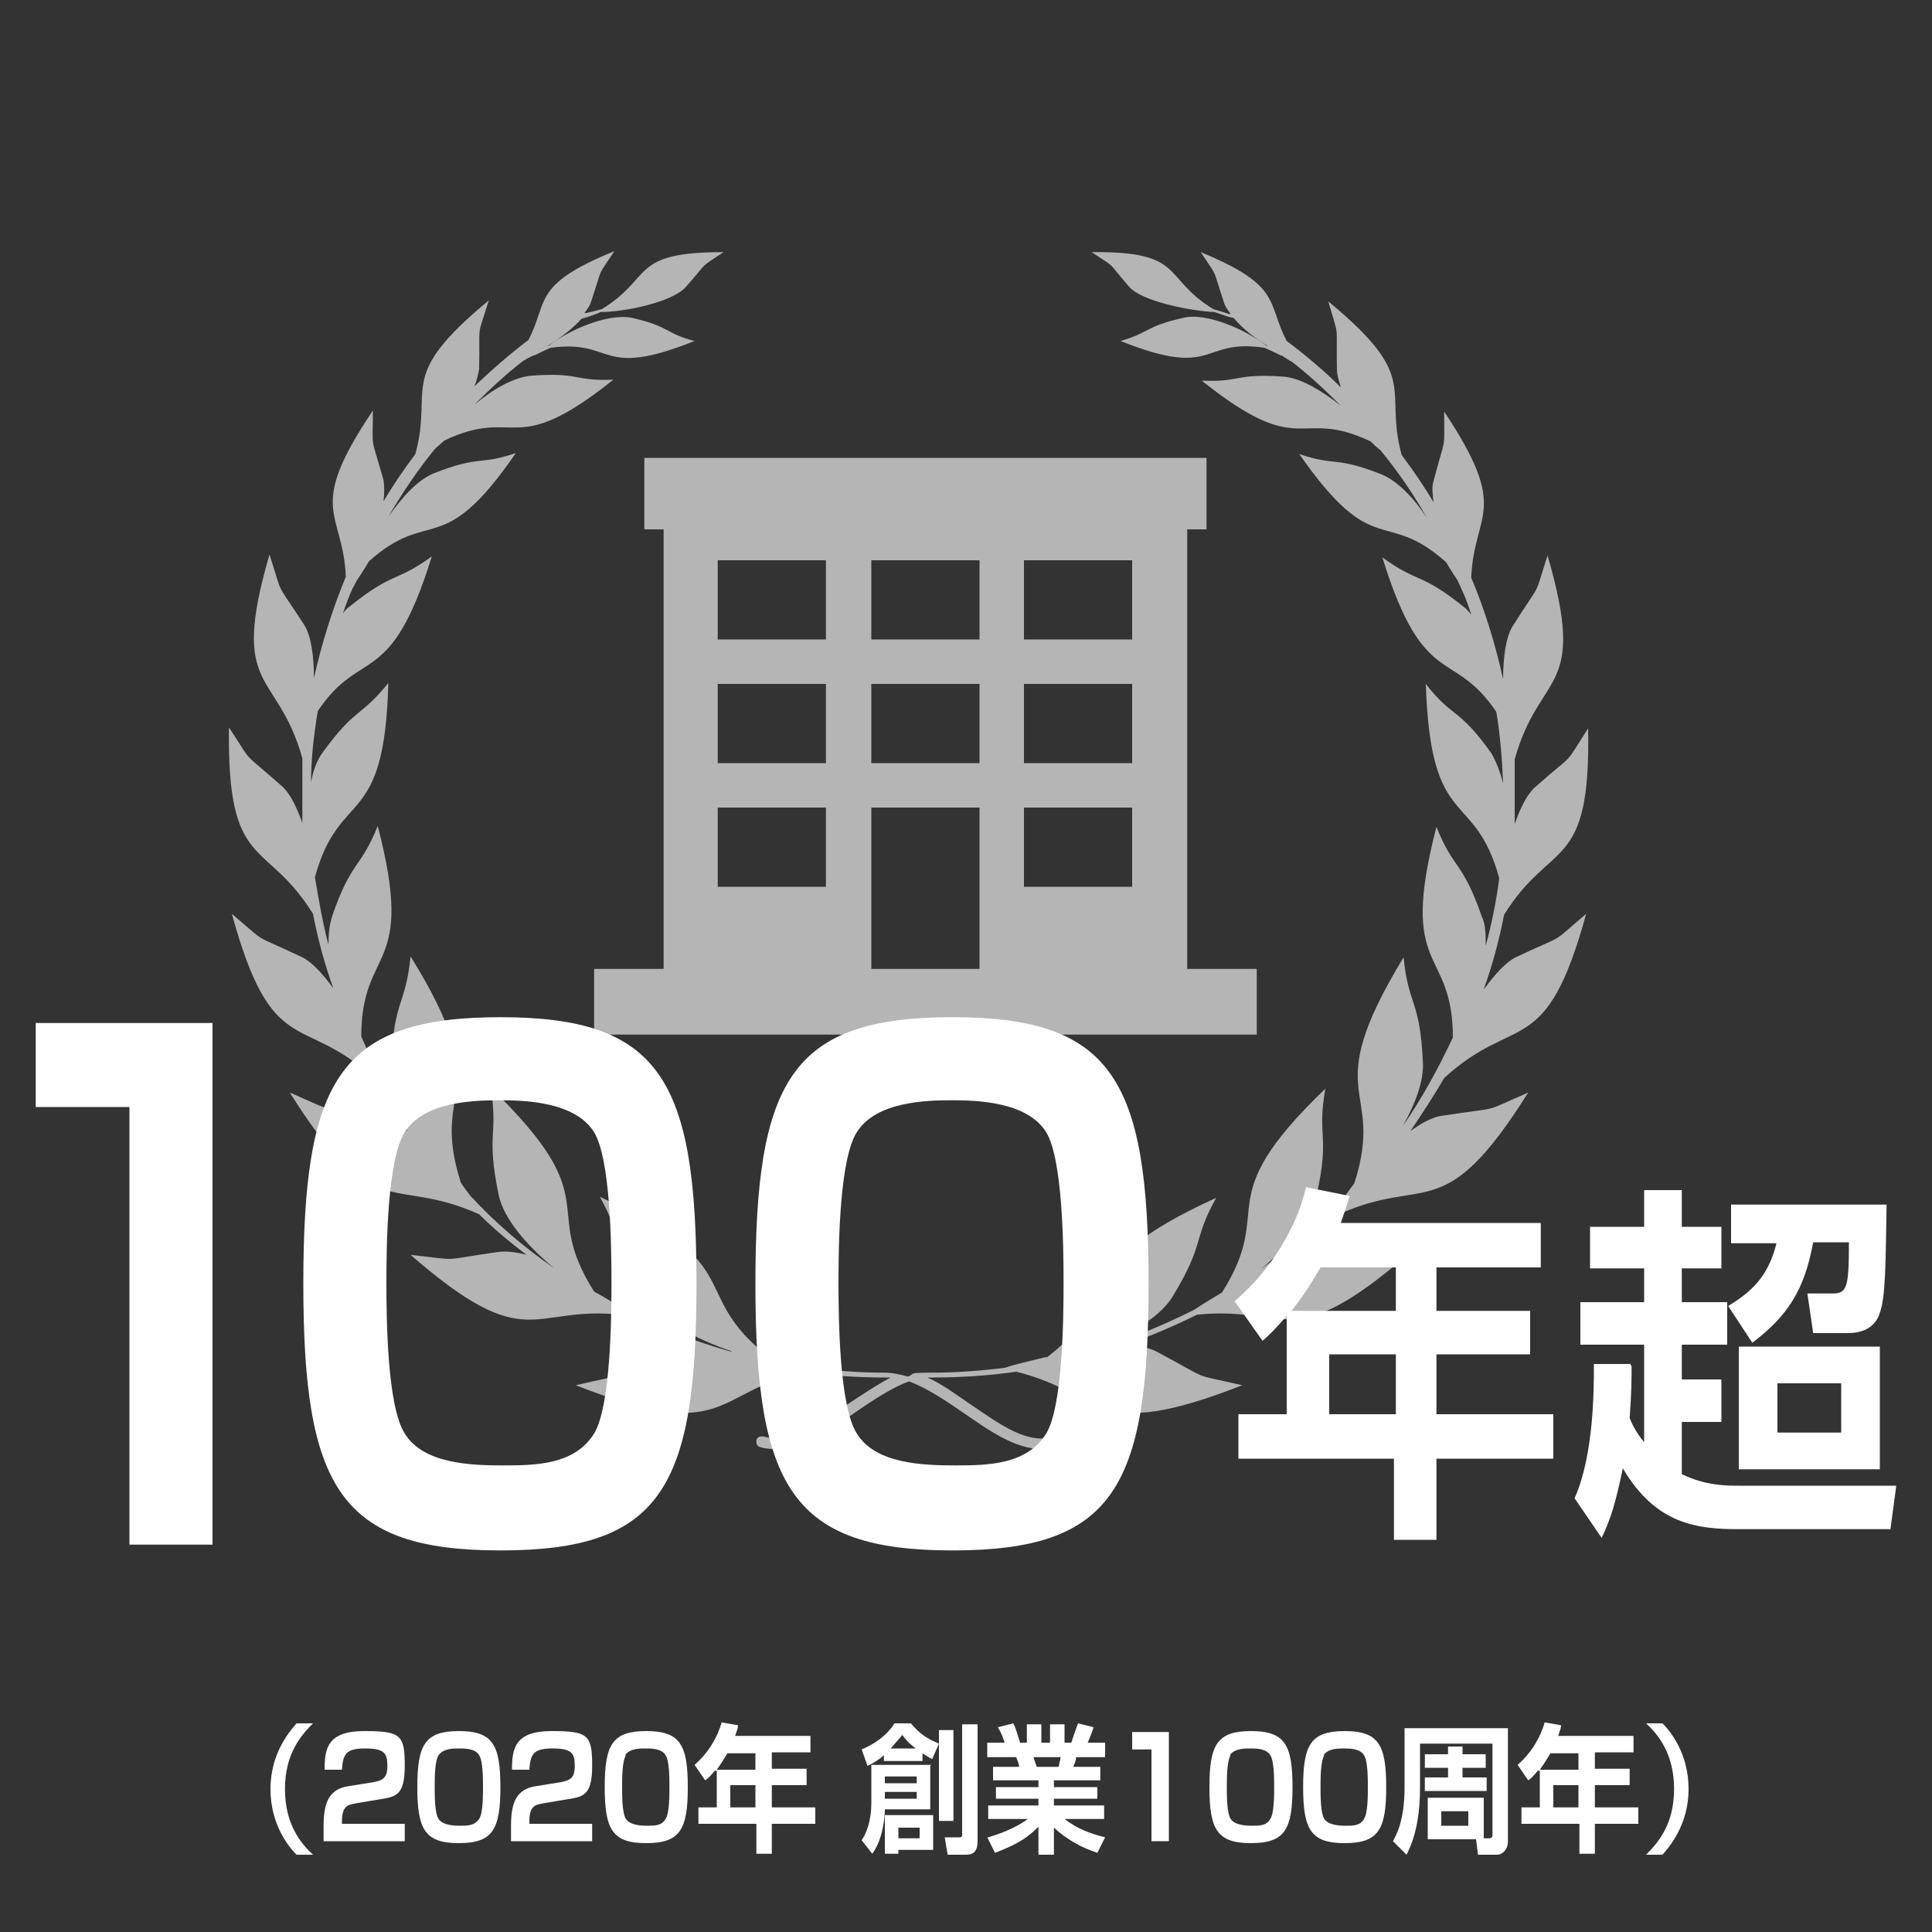 <?xml version="1.0" encoding="UTF-8"?>
<svg xmlns="http://www.w3.org/2000/svg" version="1.1" viewBox="0 0 200 200">
  <rect x="0" y="0" width="200" height="200" fill="#333333" stroke="none"/>
  <defs>
    <style>
      .cls-1 {
        fill: #fff;
      }

      .cls-2 {
        fill: none;
      }

      .cls-3 {
        fill: #b5b5b6;
        fill-rule: evenodd;
      }
    </style>
  </defs>
  <!-- Generator: Adobe Illustrator 28.7.1, SVG Export Plug-In . SVG Version: 1.2.0 Build 142)  -->
  <g>
    <g id="a">
      <g>
        <g>
          <path class="cls-1" d="M32.4,178.4c-1.3,1.3-2.9,3.2-2.9,6.8s1.6,5.6,2.9,6.8h-1.7c-.7-.7-2.7-3-2.7-6.8s2.1-6.1,2.7-6.8h1.7Z"/>
          <path class="cls-1" d="M36.8,186.7c-.8.1-1.4.3-1.4,1.8v.3h6.5v1.8h-8.4v-1.6c0-2.3.5-3.8,2.6-4.1l2.5-.4c1-.2,1.5-.4,1.5-1.7s-.3-1.8-2.3-1.8-2.3.6-2.4,2.2h-1.8c0-2.2.3-4,4.1-4s4.2.4,4.2,3.6-1,3.2-2.8,3.5l-2.4.4h0Z"/>
          <path class="cls-1" d="M47.5,179.2c3.5,0,4.3,1.4,4.3,5.8s-.8,5.8-4.3,5.8-4.3-1.4-4.3-5.8.8-5.8,4.3-5.8ZM45.4,181.7c-.4.6-.4,2.4-.4,3.3s0,2.7.4,3.3c.4.6,1.4.7,2.2.7s1.5,0,2-.7c.4-.6.4-2.4.4-3.3s0-2.7-.4-3.3c-.4-.7-1.5-.7-2.1-.7-.6,0-1.6,0-2.1.7h0Z"/>
          <path class="cls-1" d="M56.2,186.7c-.8.1-1.4.3-1.4,1.8v.3h6.5v1.8h-8.4v-1.6c0-2.3.5-3.8,2.6-4.1l2.5-.4c1-.2,1.5-.4,1.5-1.7s-.3-1.8-2.3-1.8-2.3.6-2.4,2.2h-1.8c0-2.2.3-4,4.1-4s4.2.4,4.2,3.6-1,3.2-2.8,3.5l-2.4.4h0Z"/>
          <path class="cls-1" d="M66.9,179.2c3.5,0,4.3,1.4,4.3,5.8s-.8,5.8-4.3,5.8-4.3-1.4-4.3-5.8.8-5.8,4.3-5.8ZM64.8,181.7c-.4.6-.4,2.4-.4,3.3s0,2.7.4,3.3c.4.6,1.4.7,2.2.7s1.5,0,1.9-.7c.4-.6.4-2.4.4-3.3s0-2.7-.4-3.3c-.4-.7-1.5-.7-2.1-.7-.6,0-1.6,0-2.1.7h0Z"/>
          <path class="cls-1" d="M74,183.3c-.5.6-.7.8-1,1l-1.1-1.6c1.4-1.2,2.4-2.9,2.8-4.4l1.7.3c0,.3-.1.5-.3,1.1h7.8v1.7h-4v1.7h3.6v1.7h-3.6v2.3h4.5v1.7h-4.5v3.1h-1.6v-3.1h-6v-1.7h1.9s0-3.8,0-3.8ZM78.2,183.2v-1.7h-2.9c-.3.5-.6,1-1.1,1.7h4ZM75.6,184.8v2.3h2.6v-2.3h-2.6Z"/>
          <path class="cls-1" d="M96.3,182.8v4.5h-4.7c0,.8-.2,3.1-1.3,4.6l-1.1-1.4c.4-.6,1-1.8,1-3.9v-3.9h6.2,0ZM91.5,181.7c-.8.7-1.3.9-1.7,1.1l-.6-1.7c1.9-.8,2.9-1.9,3.4-2.7h1.7c.9,1.1,1.7,1.6,2.9,2.1v-1.4h1.5v9.4h-1.5v-8l-.7,1.6c-.4-.2-.7-.4-1-.6v.8h-4v-.6h0ZM96.6,187.9v3.6h-3.6v.4h-1.4v-4h5ZM91.6,183.9v.7h3.3v-.7h-3.3ZM91.6,185.5v.7h3.3v-.7h-3.3ZM94.8,181c-.8-.6-1.1-1-1.4-1.4-.3.4-.6.7-1.2,1.4h2.6ZM93,189.2v1.1h2.2v-1.1h-2.2ZM99.6,178.5h1.6v12.1c0,.9-.3,1.4-1.2,1.4h-1.9l-.3-1.8h1.5c.1,0,.3,0,.3-.2v-11.4h0Z"/>
          <path class="cls-1" d="M102.3,190.2c2-.6,3.3-1.3,4.1-1.9h-4.1v-1.4h5.2v-.7h-4.4v-1.2h4.4v-.7h-4.7v-1.4h2.7c0-.3-.2-.7-.3-1h-3v-1.5h1.8c-.2-.6-.3-.9-.7-1.6l1.6-.4c.3.6.4,1.1.7,2h.7v-1.9h1.5v1.9h.9v-1.9h1.5v1.9h.7c.2-.6.5-1.5.7-2l1.6.4c0,.1-.3.9-.6,1.6h1.8v1.5h-3c0,.3-.2.8-.3,1h2.8v1.4h-4.8v.7h4.5v1.2h-4.5v.7h5.2v1.4h-4.1c1.3,1,2.6,1.5,4.2,1.9l-.8,1.6c-1.6-.5-3.2-1.4-4.5-2.6v2.8h-1.6v-2.9c-1.1,1.1-2.1,1.8-4.5,2.7l-.8-1.6h0ZM107,181.9c0,.2.3.8.3,1h2.3c0-.2.1-.4.2-1h-2.8Z"/>
          <path class="cls-1" d="M121,179.3v11.3h-1.8v-9.5h-2v-1.8h3.8Z"/>
          <path class="cls-1" d="M129.5,179.2c3.5,0,4.3,1.4,4.3,5.8s-.8,5.8-4.3,5.8-4.3-1.4-4.3-5.8.8-5.8,4.3-5.8ZM127.4,181.7c-.4.6-.4,2.4-.4,3.3s0,2.7.4,3.3c.4.6,1.4.7,2.2.7s1.5,0,1.9-.7c.4-.6.4-2.4.4-3.3s0-2.7-.4-3.3c-.4-.7-1.5-.7-2.1-.7-.6,0-1.6,0-2.1.7h0Z"/>
          <path class="cls-1" d="M139.2,179.2c3.5,0,4.3,1.4,4.3,5.8s-.8,5.8-4.3,5.8-4.3-1.4-4.3-5.8.8-5.8,4.3-5.8ZM137.1,181.7c-.4.6-.4,2.4-.4,3.3s0,2.7.4,3.3c.4.6,1.4.7,2.2.7s1.5,0,1.9-.7c.4-.6.4-2.4.4-3.3s0-2.7-.4-3.3c-.4-.7-1.5-.7-2.1-.7-.6,0-1.6,0-2.1.7h0Z"/>
          <path class="cls-1" d="M153.5,190.3h.6c.4,0,.4-.2.4-.4v-9.4h-7.5v4.5c0,2.4-.3,4.9-1.4,7l-1.4-1.4c.3-.6,1.2-2,1.2-5.6v-6.1h10.7v11.7c0,1-.7,1.4-1.1,1.4h-2l-.2-1.6h-5v-4.3h5.8v4.2h0ZM147.5,181.6h2.4v-.8h1.5v.8h2.4v1.4h-2.4v1h2.5v1.4h-6.4v-1.4h2.4v-1h-2.4v-1.4h0ZM149.2,187.5v1.5h2.8v-1.5h-2.8Z"/>
          <path class="cls-1" d="M159.2,183.3c-.5.6-.7.8-1,1l-1.1-1.6c1.4-1.2,2.4-2.9,2.8-4.4l1.7.3c0,.3-.1.5-.3,1.1h7.8v1.7h-4v1.7h3.6v1.7h-3.6v2.3h4.5v1.7h-4.5v3.1h-1.6v-3.1h-6v-1.7h1.9v-3.8h0ZM163.4,183.2v-1.7h-2.9c-.3.5-.6,1-1.1,1.7h4ZM160.8,184.8v2.3h2.6v-2.3h-2.6Z"/>
          <path class="cls-1" d="M170.4,192c1.3-1.3,2.9-3.2,2.9-6.8s-1.6-5.6-2.9-6.8h1.7c.7.7,2.7,3,2.7,6.8s-2.1,6.1-2.7,6.8h-1.7Z"/>
        </g>
        <path class="cls-3" d="M153.6,102.4c.9-2.5,1.6-5.1,2.1-7.7,4.9-7.9,9-4.3,8.7-19.3-2.7,4.2-1.1,2.2-5.5,6.1-.8.7-1.5,2.1-2.1,3.8,0-.8,0-1.7,0-2.5s0-.8,0-1.1c0-.2,0-.5,0-.5,0,0,0-1.5,0-2.6,2.6-9.3,7.6-6.7,3.4-21.1-1.5,4.7-.5,2.4-3.6,7.3-.7,1.1-1,3.2-1,5.5-.8-3.6-1.9-7.2-3.3-10.5.3-6.9,4.1-6.8-2.8-17.2,0,4.4.2,2.2-1.1,7.2-.2.6-.1,1.3,0,2.2-1-1.7-2.1-3.3-3.3-4.9-1.9-7,2.1-7.9-7.6-15.9,1.2,4.1.8,2,.9,7.1,0,.5.2,1.1.4,1.8-1.7-1.7-3.6-3.3-5.6-4.8-2.1-4-.4-5.7-8.9-9.2,1.9,2.9,1.1,1.3,2.4,5.2.1.4.4.8.7,1.2h-.2s-.9-.3-1.6-.5c-5.4-3.3-2.8-6-12.6-5.9,2.7,1.8,1.4.7,3.9,3.6,1.3,1.5,6.4,2.5,8.8,2.6.7.2,1.6.6,2,.6h0c.9,1.1,2.2,2.1,3.5,2.9h-.1c-2-1.6-6.2-3.5-8.6-2.9-4,.9-3.4,1.5-6.5,2.4,10,4,8.2-.3,14.9.7.7.3,1.7.8,1.7.8h.1c.4.3.8.5,1.1.7,1.8,1.4,3.4,2.9,5,4.5-1.9-1.5-4-2.8-5.8-3-5.1-.4-4.6.6-8.6.4,10.5,8.4,9.9,2.7,17.5,6.3.3.3.6.6,1,.9,1.8,2.2,3.4,4.5,4.8,7-1.3-2-3-3.8-4.7-4.5-4.8-1.9-4.7-.8-8.5-2.1,7.8,11.2,8.8,5.5,15.2,11.2.4.7,1,1.6,1.2,1.9.1.3.3.6.4.9.4.8.7,1.7,1,2.6-.3-.3-.5-.6-.8-.8-4.5-3.6-4.7-2.4-8.4-5.1,4.3,13.9,7.3,9.3,11.8,16,.4,2.4.6,4.9.7,7.4-.3-1.2-.7-2.2-1.2-3.1-3.4-4.8-4-3.6-6.8-7.2.5,15.5,5,10.7,7.6,20.1h0c-.3,2.4-.8,4.8-1.4,7,0-1.1,0-2.2-.4-3-2-5.8-2.9-4.8-4.7-9.3-4,15.4,1.7,12.3,1.7,21.8-1.5,3.2-3.2,6.3-5.2,9.2,1.3-2.3,2.2-4.7,2.1-6.6-.3-6.6-1.5-5.8-2-10.9-9,14.8-1.8,13.1-5.1,23.4-.3.4-.7.9-1,1.4-2.7,2.8-5.6,5.3-8.7,7.5,2.7-2.2,5.2-5.2,5.8-7.7,1.4-6.3,0-5.9.9-11-12.3,11.8-5,12.1-10.7,21.1-1,.6-2,1.2-2.9,1.8-3.6,1.8-7.3,3.3-11.2,4.4h-.2c3.6-1.2,7.7-3.3,9.2-5.8,3.4-5.6,2-5.7,4.5-10.2-15.8,7.2-8.9,9.8-17.5,16.5h-.2c-1.6.4-3,.7-4.2,1.1-2.5.3-5,.5-7.6.5s-1.6.1-2.4.4c-.8-.2-1.6-.4-2.4-.4-2.6,0-5.1-.2-7.6-.5-1.2-.4-2.6-.7-4.2-1.1h-.2c-8.6-6.8-1.7-9.4-17.5-16.6,2.5,4.5,1.1,4.6,4.5,10.2,1.5,2.5,5.6,4.6,9.2,5.8h-.2c-3.9-1.1-7.7-2.6-11.2-4.4-.8-.6-1.8-1.2-2.9-1.8-5.7-9,1.6-9.2-10.7-21.1.8,5-.5,4.6.8,11,.5,2.6,3.1,5.5,5.8,7.7-3.2-2.2-6.1-4.7-8.7-7.5-.3-.4-.7-.9-1-1.4-3.3-10.3,3.9-8.7-5.2-23.4-.5,5.1-1.7,4.4-2,10.9,0,1.9.8,4.3,2.1,6.6-2-2.9-3.8-5.9-5.2-9.2,0-9.5,5.7-6.5,1.7-21.8-1.8,4.5-2.7,3.5-4.7,9.3-.3.9-.4,1.9-.4,3-.6-2.3-1-4.6-1.4-7h0c2.6-9.4,7.2-4.7,7.6-20.1-2.9,3.6-3.4,2.5-6.8,7.2-.6.8-1,1.9-1.2,3.1,0-2.5.3-5,.7-7.4,4.5-6.7,7.5-2.1,11.8-16-3.7,2.7-3.9,1.5-8.4,5.1-.3.2-.6.5-.8.8.3-.9.6-1.7,1-2.6.2-.3.3-.6.5-.9.2-.3.8-1.2,1.2-1.9,6.4-5.7,7.5,0,15.2-11.2-3.8,1.3-3.7.2-8.5,2.1-1.7.7-3.3,2.5-4.7,4.5,1.4-2.4,3-4.8,4.8-7,.3-.3.7-.6,1-.9,7.6-3.6,7,2.1,17.5-6.3-4,.2-3.5-.8-8.6-.4-1.8.2-3.9,1.4-5.8,3,1.6-1.6,3.2-3.1,5-4.5.3-.2.7-.4,1.1-.6h.1s1-.5,1.7-.8c6.7-.9,4.9,3.3,14.9-.7-3.1-.8-2.5-1.5-6.5-2.4-2.5-.5-6.6,1.3-8.6,2.9h-.1c1.3-.8,2.6-1.8,3.5-2.8h0c.4-.1,1.3-.4,2-.7,2.4,0,7.4-1,8.8-2.6,2.5-2.8,1.2-1.8,3.9-3.6-9.8,0-7.2,2.6-12.6,5.9-.7.2-1.6.4-1.6.4h-.2c.3-.4.6-.8.7-1.2,1.3-3.9.5-2.3,2.4-5.2-8.6,3.5-6.8,5.2-8.9,9.2-2,1.5-3.8,3.1-5.6,4.8.3-.7.4-1.3.5-1.8.1-5.1-.3-2.9,1-7.1-9.7,8-5.7,8.9-7.6,15.9-1.2,1.6-2.3,3.2-3.3,4.9.1-.8.1-1.6,0-2.2-1.4-5-1.1-2.8-1.1-7.2-7,10.4-3.1,10.3-2.8,17.2-1.4,3.4-2.5,6.9-3.3,10.5,0-2.3-.3-4.4-1-5.5-3.1-4.8-2.1-2.6-3.6-7.3-4.2,14.4.8,11.8,3.4,21.1,0,1.1,0,2.6,0,2.6,0,0,0,.2,0,.5,0,.4,0,.8,0,1.1,0,.8,0,1.7,0,2.5-.6-1.7-1.3-3.1-2.1-3.8-4.4-3.9-2.8-2-5.5-6.1-.2,15,3.8,11.4,8.7,19.3.5,2.6,1.2,5.2,2.1,7.7-1.1-1.5-2.2-2.7-3.2-3.2-5.5-2.6-3.4-1.2-7.3-4.5,4.2,15.3,7.3,10.2,14.7,17,1,1.9,2.2,3.7,3.5,5.5-1.2-.8-2.4-1.4-3.3-1.6-6.5-1-3.8-.2-8.9-2.4,8.8,14,10.5,8.5,19.6,12.6,1.5,1.5,3.2,2.9,4.9,4.2-1.1-.3-2.1-.4-2.9-.3-6.4.9-3.6.9-9.1.3,12.2,10.6,12.4,5.2,21.8,6.2,2.3,1.2,4.8,2.2,7.3,3.1-1.3,0-2.4.3-3.1.7-6,3.2-3.3,2.2-8.9,3.5,15.6,6.1,14.1.9,23.4-1.4,2.8.4,5.7.6,8.6.6s.4,0,.6,0c-1.5.8-3,1.8-4.5,2.8-3,2.1-5.9,4.1-8.7,3.3-.3,0-.6,0-.7.4,0,.3,0,.6.4.7.6.2,1.1.2,1.7.2,2.7,0,5.4-1.9,8-3.7,1.9-1.3,3.8-2.6,5.7-3.3,1.9.7,3.8,2,5.7,3.3,2.6,1.8,5.3,3.7,8,3.7s1.1,0,1.7-.2c.3,0,.5-.4.4-.7s-.4-.5-.7-.4c-2.8.9-5.6-1.2-8.7-3.3-1.5-1-2.9-2.1-4.5-2.8.2,0,.4,0,.6,0,2.9,0,5.8-.2,8.6-.6,9.3,2.3,7.8,7.5,23.4,1.4-5.6-1.3-2.9-.3-8.9-3.5-.8-.4-1.8-.6-3.1-.7,2.5-.9,4.9-1.9,7.3-3.1,9.3-1,9.6,4.3,21.8-6.2-5.5.6-2.7.6-9.1-.3-.8-.1-1.8,0-2.9.3,1.7-1.3,3.3-2.7,4.9-4.2,9.1-4.1,10.8,1.4,19.6-12.6-5.1,2.2-2.4,1.4-8.9,2.4-.9.1-2.1.7-3.3,1.6,1.2-1.8,2.4-3.6,3.5-5.5,7.4-6.8,10.5-1.7,14.7-17-4,3.4-1.8,1.9-7.3,4.5-1,.5-2.1,1.7-3.2,3.2"/>
        <path class="cls-3" d="M61.5,100.3h7.2v-45.5h-2v-7.4h58.2v7.4h-2v45.5h7.2v6.8H61.5v-6.8ZM74.3,66.2h11.2v-8.2h-11.2v8.2ZM90.2,66.2h11.2v-8.2h-11.2v8.2ZM106,66.2h11.2v-8.2h-11.2v8.2ZM74.3,79h11.2v-8.2h-11.2v8.2ZM90.2,79h11.2v-8.2h-11.2v8.2ZM106,79h11.2v-8.2h-11.2v8.2ZM74.3,91.8h11.2v-8.2h-11.2v8.2ZM106,91.8h11.2v-8.2h-11.2v8.2ZM90.2,100.3h11.2v-16.7h-11.2v16.7Z"/>
        <path class="cls-1" d="M22,105.8v54.1h-8.6v-45.3H3.7v-8.7h18.3Z"/>
        <g>
          <path class="cls-1" d="M51.8,105.3c16.5,0,20.3,6.4,20.3,27.6s-3.7,27.6-20.3,27.6-20.4-6.5-20.4-27.6,3.7-27.6,20.4-27.6ZM41.9,117.2c-1.8,2.8-1.9,11.7-1.9,15.6s.1,12.8,1.9,15.6c1.9,3.1,6.7,3.3,10.2,3.3s7.4-.1,9.4-3.3c1.7-2.8,1.8-11.7,1.8-15.6s-.1-12.8-1.8-15.6c-2-3.2-7.3-3.3-9.8-3.3s-7.8.1-9.8,3.3h0Z"/>
          <path class="cls-1" d="M98.6,105.3c16.5,0,20.3,6.4,20.3,27.6s-3.7,27.6-20.3,27.6-20.4-6.5-20.4-27.6,3.7-27.6,20.4-27.6ZM88.7,117.2c-1.8,2.8-1.9,11.7-1.9,15.6s.1,12.8,1.9,15.6c1.9,3.1,6.7,3.3,10.2,3.3s7.4-.1,9.4-3.3c1.7-2.8,1.8-11.7,1.8-15.6s-.1-12.8-1.8-15.6c-2-3.2-7.3-3.3-9.8-3.3s-7.8.1-9.8,3.3h0Z"/>
        </g>
        <g>
          <path class="cls-1" d="M133.3,136.1c-1.3,1.5-1.8,2-2.6,2.7l-2.9-4.1c3.8-3.2,6.5-7.8,7.4-11.8l4.5.9c-.2.8-.4,1.3-.9,2.8h20.7v4.6h-10.8v4.5h9.7v4.5h-9.7v6.2h12.1v4.6h-12.1v8.4h-4.4v-8.4h-16.1v-4.6h5v-10.2h0ZM144.5,135.7v-4.5h-7.8c-.8,1.4-1.6,2.7-3,4.5h10.8,0ZM137.6,140.2v6.2h6.9v-6.2h-6.9Z"/>
          <path class="cls-1" d="M168.9,141.4c0,1.4,0,2.6-.2,5.4.2.5.6,1.4,1.5,2.5v-10.1h-6.6v-4.4h6.6v-3.5h-5.6v-4.3h5.6v-3.8h3.9v3.8h4.1v4.3h-4.1v3.5h4.7v4.4h-4.7v3.6h4.1v4.4h-4.1v5.4c2.4,1.2,4.7,1.2,5.9,1.2h16.3l-.6,4.5h-15.7c-4.3,0-8.6-.5-12-6.3-.8,3.7-1.2,5.1-2.2,7.2l-2.8-4.1c2-4.5,2-11.2,2-13.9h3.8c0,0,0,.1,0,.1ZM195.3,124.6c-.1,6.1-.1,9.7-.7,11.3-.2.7-.9,2.1-3.3,2.1h-3.6l-.6-4.1h2.6c1.5,0,1.7-.6,1.7-5.3h-3.7c-.9,4.9-2.6,7.6-6.3,10.4l-2.5-3.8c2.1-1.3,4.1-2.8,5-6.5h-4.7v-4h16.1,0ZM194.6,139.4v12.7h-14.6v-12.7h14.6ZM184,143.2v5.1h6.6v-5.1h-6.6Z"/>
        </g>
      </g>
      <rect class="cls-2" y="0" width="200" height="200"/>
    </g>
  </g>
</svg>